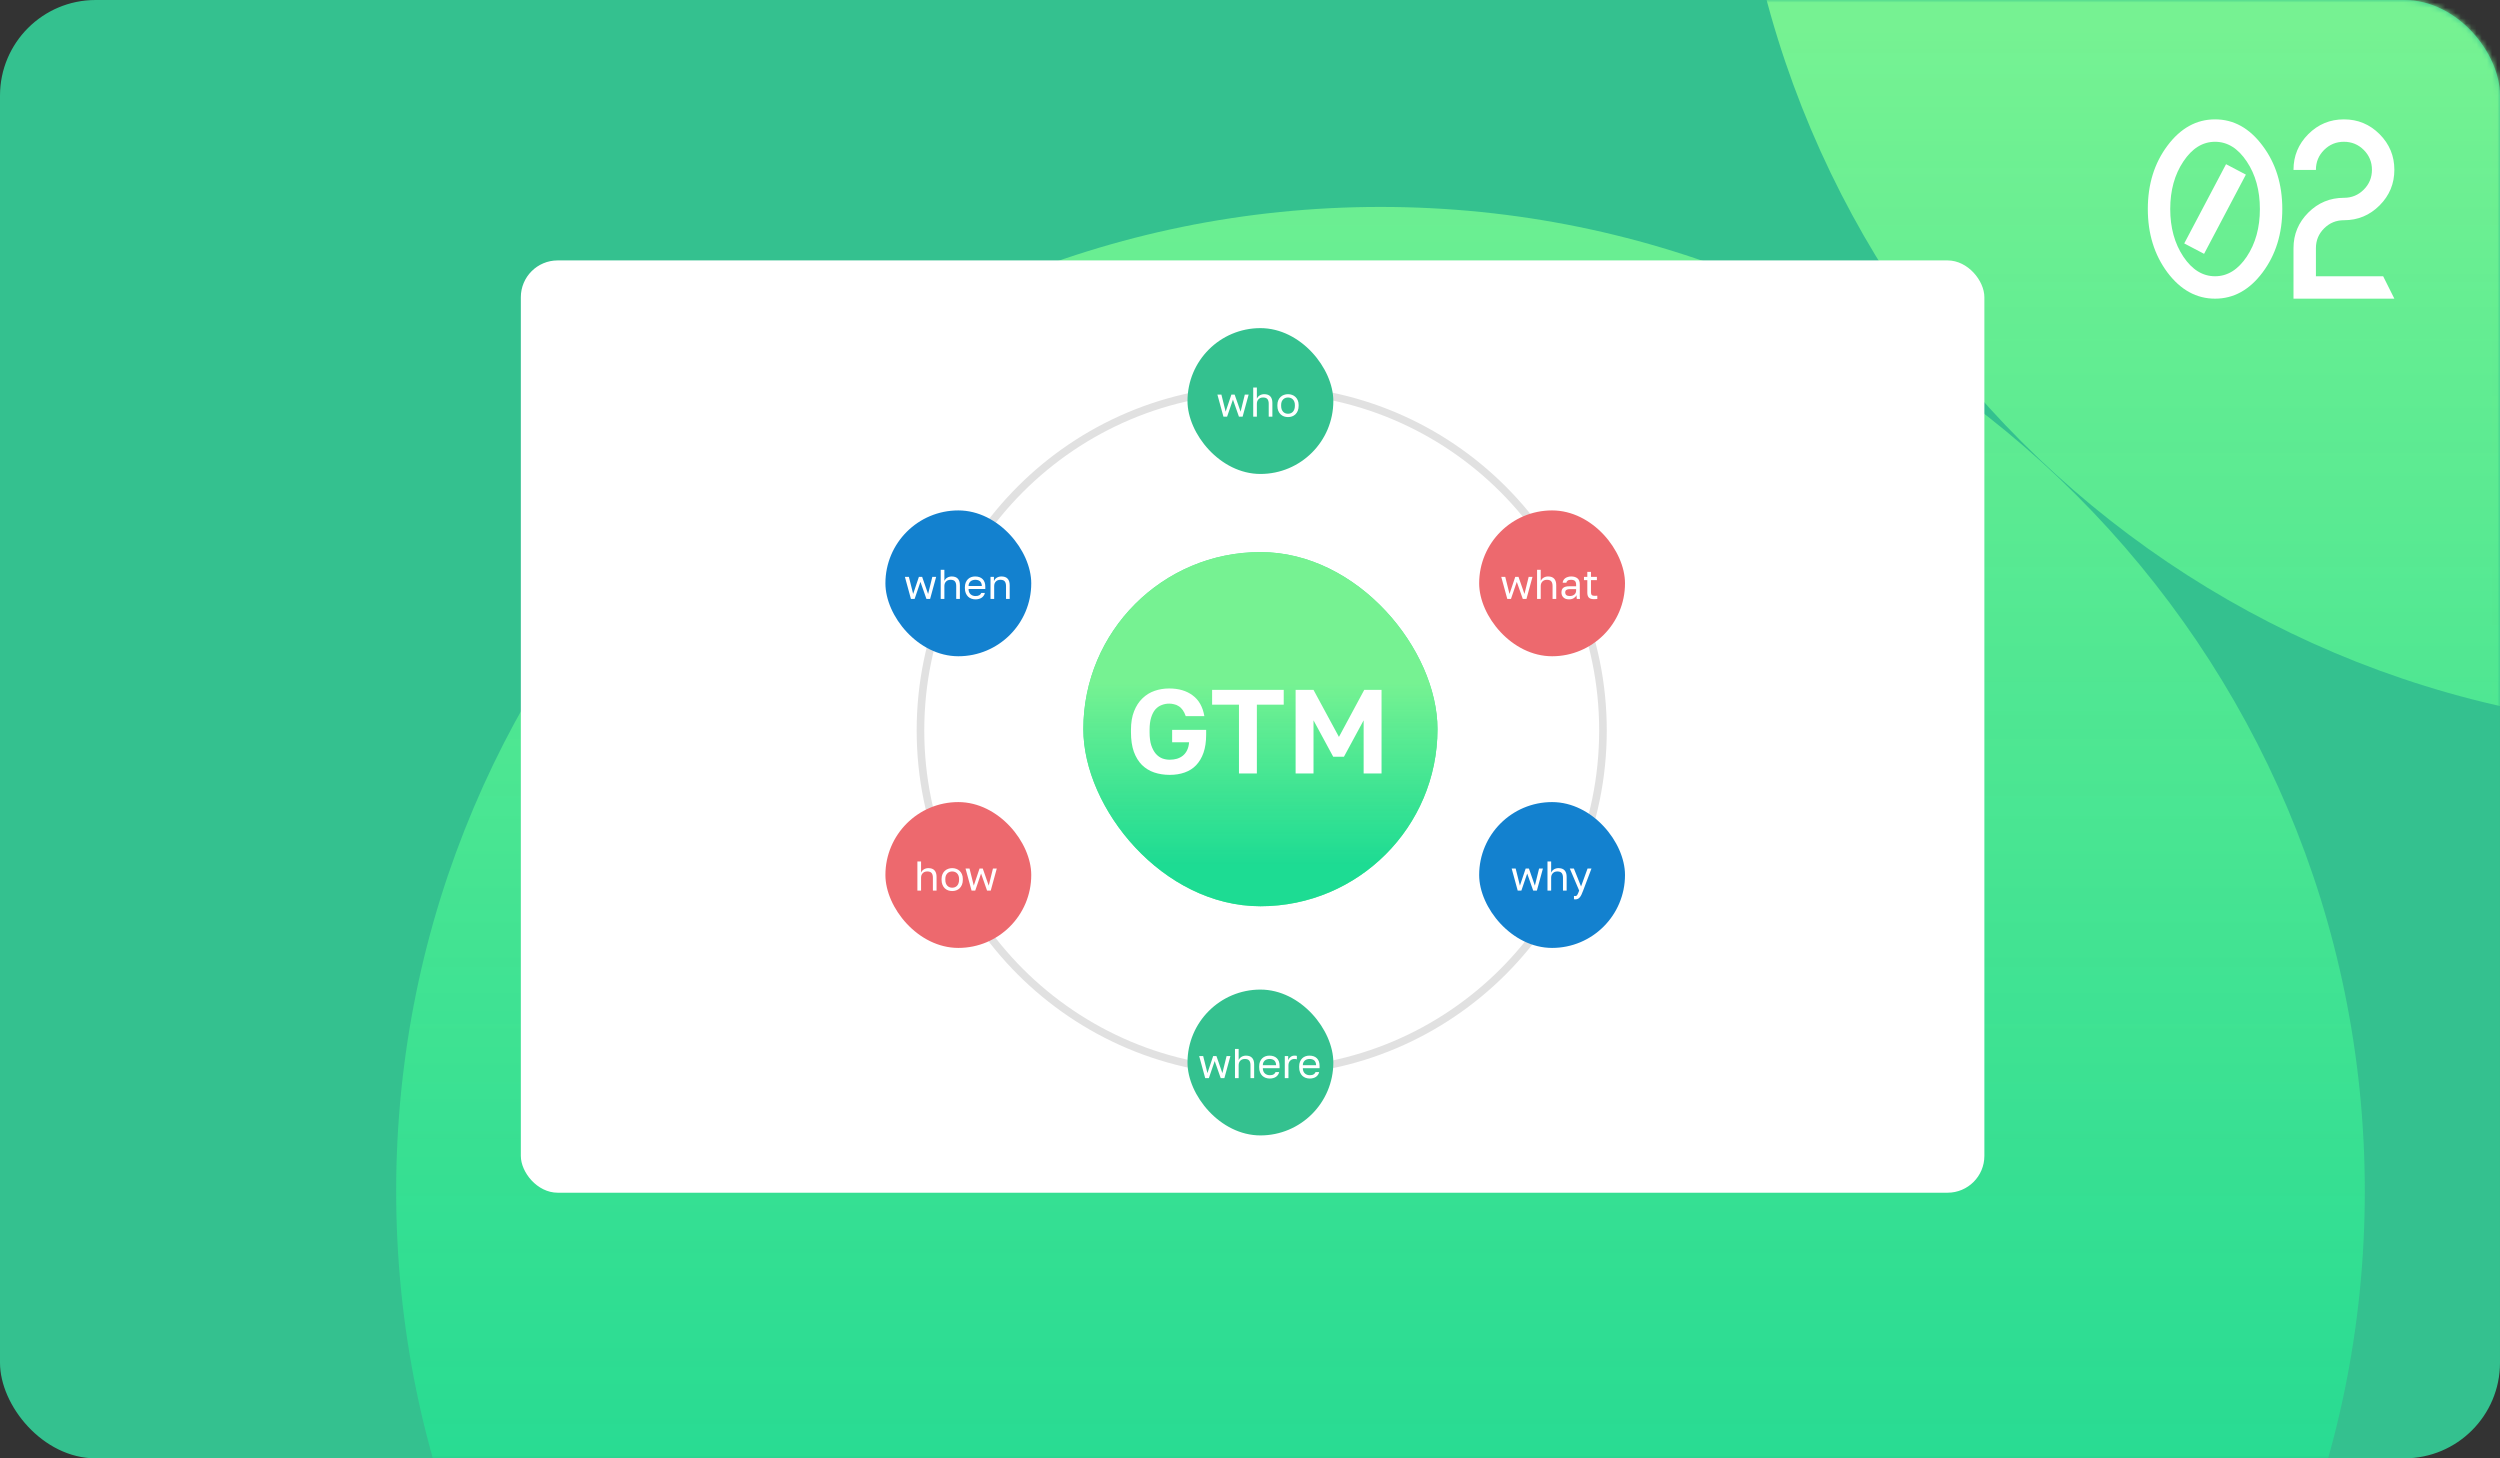 <svg width="480" height="280" viewBox="0 0 480 280" fill="none" xmlns="http://www.w3.org/2000/svg">
<rect x="0" y="0" width="480" height="280" fill="#333333" stroke="none"/>
<g clip-path="url(#clip0_5742_297)">
<rect width="480" height="280" rx="18.361" fill="#34C18F"/>
<mask id="mask0_5742_297" style="mask-type:alpha" maskUnits="userSpaceOnUse" x="0" y="0" width="480" height="280">
<rect width="480" height="280" rx="18.361" fill="#4BD0A0"/>
</mask>
<g mask="url(#mask0_5742_297)">
<path fill-rule="evenodd" clip-rule="evenodd" d="M521.821 140.205C626.196 140.205 710.808 55.593 710.808 -48.782C710.808 -153.157 626.196 -237.77 521.821 -237.77C417.446 -237.77 332.833 -153.157 332.833 -48.782C332.833 55.593 417.446 140.205 521.821 140.205ZM265.053 417.706C369.428 417.706 454.04 333.093 454.04 228.718C454.04 124.344 369.428 39.731 265.053 39.731C160.678 39.731 76.065 124.344 76.065 228.718C76.065 333.093 160.678 417.706 265.053 417.706Z" fill="url(#paint0_linear_5742_297)"/>
</g>
<path d="M425.291 22.918C428.863 22.918 431.904 24.603 434.414 27.974C436.939 31.33 438.201 35.383 438.201 40.131C438.201 44.879 436.939 48.938 434.414 52.309C431.904 55.666 428.863 57.344 425.291 57.344C421.719 57.344 418.671 55.666 416.147 52.309C413.636 48.938 412.381 44.879 412.381 40.131C412.381 35.383 413.636 31.33 416.147 27.974C418.671 24.603 421.719 22.918 425.291 22.918ZM425.291 27.221C422.91 27.221 420.88 28.483 419.202 31.008C417.524 33.518 416.684 36.559 416.684 40.131C416.684 43.702 417.524 46.751 419.202 49.275C420.88 51.785 422.91 53.041 425.291 53.041C427.672 53.041 429.702 51.785 431.38 49.275C433.058 46.751 433.898 43.702 433.898 40.131C433.898 36.559 433.058 33.518 431.38 31.008C429.702 28.483 427.672 27.221 425.291 27.221ZM431.208 33.525L423.182 48.737L419.374 46.736L427.4 31.524L431.208 33.525ZM450.056 37.979C451.534 37.979 452.796 37.455 453.843 36.408C454.89 35.361 455.414 34.092 455.414 32.6C455.414 31.108 454.89 29.839 453.843 28.791C452.796 27.744 451.527 27.221 450.035 27.221C448.543 27.221 447.274 27.744 446.226 28.791C445.179 29.839 444.656 31.108 444.656 32.6V32.621H440.352V32.6C440.352 29.932 441.299 27.651 443.193 25.758C445.086 23.864 447.367 22.918 450.035 22.918C452.703 22.918 454.984 23.864 456.877 25.758C458.77 27.651 459.717 29.932 459.717 32.6C459.717 35.268 458.77 37.549 456.877 39.442C454.984 41.336 452.71 42.282 450.056 42.282H450.035C448.543 42.282 447.274 42.806 446.226 43.853C445.179 44.9 444.656 46.162 444.656 47.64V53.041H457.566L459.717 57.344H440.352V47.64C440.352 44.986 441.299 42.713 443.193 40.819C445.086 38.926 447.367 37.979 450.035 37.979H450.056Z" fill="white"/>
<rect x="100" y="50" width="281" height="179" rx="7.07" fill="white"/>
<circle cx="242.25" cy="140.25" r="65.52" stroke="black" stroke-opacity="0.12" stroke-width="1.46"/>
<rect x="208" y="106" width="68" height="68" rx="34" fill="#54E892"/>
<rect x="208" y="106" width="68" height="68" rx="34" fill="url(#paint1_linear_5742_297)"/>
<path d="M224.593 148.775C223.523 148.775 222.531 148.622 221.614 148.317C220.713 148.011 219.926 147.53 219.254 146.873C218.597 146.216 218.078 145.368 217.696 144.33C217.329 143.291 217.146 142.046 217.146 140.595V140.136C217.146 138.746 217.344 137.555 217.741 136.562C218.139 135.554 218.673 134.729 219.345 134.087C220.018 133.43 220.797 132.949 221.683 132.643C222.569 132.338 223.501 132.185 224.478 132.185C226.311 132.185 227.816 132.628 228.992 133.514C230.184 134.385 230.932 135.714 231.238 137.501H227.663C227.495 137.012 227.297 136.615 227.068 136.31C226.838 135.989 226.579 135.744 226.288 135.576C226.013 135.393 225.716 135.271 225.395 135.21C225.089 135.133 224.784 135.095 224.478 135.095C223.974 135.095 223.493 135.187 223.035 135.37C222.576 135.538 222.172 135.821 221.82 136.218C221.484 136.615 221.217 137.135 221.018 137.776C220.82 138.418 220.72 139.205 220.72 140.136V140.595C220.72 141.588 220.827 142.42 221.041 143.092C221.27 143.764 221.56 144.307 221.912 144.719C222.278 145.132 222.691 145.43 223.149 145.613C223.623 145.781 224.104 145.865 224.593 145.865C225.082 145.865 225.54 145.804 225.968 145.682C226.411 145.544 226.793 145.345 227.113 145.086C227.449 144.811 227.717 144.467 227.915 144.055C228.129 143.627 228.259 143.115 228.305 142.519H225.051V140.136H231.582V141.053C231.582 142.382 231.414 143.535 231.077 144.513C230.741 145.475 230.268 146.277 229.657 146.919C229.061 147.545 228.328 148.011 227.457 148.317C226.602 148.622 225.647 148.775 224.593 148.775ZM237.882 135.301H232.726V132.46H246.475V135.301H241.319V148.5H237.882V135.301ZM248.758 132.46H252.195L257.076 141.488L261.934 132.46H265.256V148.5H261.819V138.303L258.038 145.292H255.976L252.195 138.303V148.5H248.758V132.46Z" fill="white"/>
<rect x="228" y="63" width="28" height="28" rx="14" fill="#34C18F"/>
<path d="M233.74 75.76H234.508L235.324 79.04L236.428 75.76H237.052L238.196 79.04L239.004 75.76H239.74L238.58 80H237.876L236.724 76.72L235.604 80H234.9L233.74 75.76ZM240.617 74.4H241.321V76.52C241.374 76.408 241.443 76.301 241.529 76.2C241.614 76.099 241.715 76.011 241.833 75.936C241.95 75.856 242.083 75.795 242.233 75.752C242.382 75.704 242.545 75.68 242.721 75.68C243.254 75.68 243.649 75.824 243.905 76.112C244.166 76.395 244.297 76.811 244.297 77.36V80H243.593V77.52C243.593 77.125 243.51 76.827 243.345 76.624C243.179 76.421 242.902 76.32 242.513 76.32C242.305 76.32 242.123 76.355 241.969 76.424C241.819 76.493 241.697 76.584 241.601 76.696C241.505 76.808 241.433 76.936 241.385 77.08C241.342 77.224 241.321 77.371 241.321 77.52V80H240.617V74.4ZM247.298 80.08C247.026 80.08 246.768 80.037 246.522 79.952C246.277 79.861 246.061 79.728 245.874 79.552C245.688 79.371 245.538 79.144 245.426 78.872C245.314 78.6 245.258 78.283 245.258 77.92V77.76C245.258 77.419 245.314 77.117 245.426 76.856C245.538 76.595 245.688 76.379 245.874 76.208C246.061 76.032 246.277 75.901 246.522 75.816C246.768 75.725 247.026 75.68 247.298 75.68C247.57 75.68 247.829 75.725 248.074 75.816C248.32 75.901 248.536 76.032 248.722 76.208C248.909 76.379 249.058 76.595 249.17 76.856C249.282 77.117 249.338 77.419 249.338 77.76V77.92C249.338 78.283 249.282 78.6 249.17 78.872C249.058 79.144 248.909 79.371 248.722 79.552C248.536 79.728 248.32 79.861 248.074 79.952C247.829 80.037 247.57 80.08 247.298 80.08ZM247.298 79.44C247.458 79.44 247.618 79.413 247.778 79.36C247.938 79.301 248.08 79.213 248.202 79.096C248.325 78.973 248.424 78.816 248.498 78.624C248.578 78.432 248.618 78.197 248.618 77.92V77.76C248.618 77.504 248.578 77.285 248.498 77.104C248.424 76.923 248.325 76.773 248.202 76.656C248.08 76.539 247.938 76.453 247.778 76.4C247.618 76.347 247.458 76.32 247.298 76.32C247.138 76.32 246.978 76.347 246.818 76.4C246.658 76.453 246.517 76.539 246.394 76.656C246.272 76.773 246.17 76.923 246.09 77.104C246.016 77.285 245.978 77.504 245.978 77.76V77.92C245.978 78.197 246.016 78.432 246.09 78.624C246.17 78.816 246.272 78.973 246.394 79.096C246.517 79.213 246.658 79.301 246.818 79.36C246.978 79.413 247.138 79.44 247.298 79.44Z" fill="white"/>
<rect x="228" y="190" width="28" height="28" rx="14" fill="#34C18F"/>
<path d="M230.24 202.76H231.008L231.824 206.04L232.928 202.76H233.552L234.696 206.04L235.504 202.76H236.24L235.08 207H234.376L233.224 203.72L232.104 207H231.4L230.24 202.76ZM237.117 201.4H237.821V203.52C237.874 203.408 237.943 203.301 238.029 203.2C238.114 203.099 238.215 203.011 238.333 202.936C238.45 202.856 238.583 202.795 238.733 202.752C238.882 202.704 239.045 202.68 239.221 202.68C239.754 202.68 240.149 202.824 240.405 203.112C240.666 203.395 240.797 203.811 240.797 204.36V207H240.093V204.52C240.093 204.125 240.01 203.827 239.845 203.624C239.679 203.421 239.402 203.32 239.013 203.32C238.805 203.32 238.623 203.355 238.469 203.424C238.319 203.493 238.197 203.584 238.101 203.696C238.005 203.808 237.933 203.936 237.885 204.08C237.842 204.224 237.821 204.371 237.821 204.52V207H237.117V201.4ZM243.798 207.08C243.526 207.08 243.268 207.037 243.022 206.952C242.777 206.867 242.561 206.736 242.374 206.56C242.188 206.379 242.038 206.152 241.926 205.88C241.814 205.608 241.758 205.288 241.758 204.92V204.76C241.758 204.408 241.812 204.104 241.918 203.848C242.025 203.587 242.166 203.371 242.342 203.2C242.524 203.024 242.732 202.893 242.966 202.808C243.206 202.723 243.457 202.68 243.718 202.68C244.342 202.68 244.825 202.851 245.166 203.192C245.508 203.533 245.678 204.016 245.678 204.64V205.088H242.462C242.462 205.339 242.502 205.549 242.582 205.72C242.662 205.891 242.766 206.029 242.894 206.136C243.022 206.243 243.164 206.32 243.318 206.368C243.478 206.416 243.638 206.44 243.798 206.44C244.118 206.44 244.364 206.387 244.534 206.28C244.71 206.173 244.836 206.027 244.91 205.84H245.598C245.556 206.043 245.478 206.221 245.366 206.376C245.26 206.531 245.126 206.661 244.966 206.768C244.812 206.869 244.633 206.947 244.43 207C244.233 207.053 244.022 207.08 243.798 207.08ZM243.758 203.32C243.593 203.32 243.433 203.344 243.278 203.392C243.124 203.435 242.985 203.507 242.862 203.608C242.745 203.704 242.649 203.827 242.574 203.976C242.5 204.125 242.462 204.304 242.462 204.512H245.014C245.009 204.293 244.972 204.109 244.902 203.96C244.838 203.805 244.75 203.683 244.638 203.592C244.526 203.496 244.393 203.427 244.238 203.384C244.089 203.341 243.929 203.32 243.758 203.32ZM246.679 202.76H247.335V203.56C247.426 203.309 247.575 203.101 247.783 202.936C247.996 202.765 248.255 202.68 248.559 202.68C248.666 202.68 248.751 202.685 248.815 202.696C248.884 202.707 248.946 202.72 248.999 202.736V203.392C248.93 203.365 248.86 203.347 248.791 203.336C248.727 203.325 248.636 203.32 248.519 203.32C248.359 203.32 248.21 203.349 248.071 203.408C247.932 203.467 247.812 203.549 247.711 203.656C247.61 203.757 247.53 203.883 247.471 204.032C247.412 204.181 247.383 204.344 247.383 204.52V207H246.679V202.76ZM251.478 207.08C251.206 207.08 250.947 207.037 250.702 206.952C250.457 206.867 250.241 206.736 250.054 206.56C249.867 206.379 249.718 206.152 249.606 205.88C249.494 205.608 249.438 205.288 249.438 204.92V204.76C249.438 204.408 249.491 204.104 249.598 203.848C249.705 203.587 249.846 203.371 250.022 203.2C250.203 203.024 250.411 202.893 250.646 202.808C250.886 202.723 251.137 202.68 251.398 202.68C252.022 202.68 252.505 202.851 252.846 203.192C253.187 203.533 253.358 204.016 253.358 204.64V205.088H250.142C250.142 205.339 250.182 205.549 250.262 205.72C250.342 205.891 250.446 206.029 250.574 206.136C250.702 206.243 250.843 206.32 250.998 206.368C251.158 206.416 251.318 206.44 251.478 206.44C251.798 206.44 252.043 206.387 252.214 206.28C252.39 206.173 252.515 206.027 252.59 205.84H253.278C253.235 206.043 253.158 206.221 253.046 206.376C252.939 206.531 252.806 206.661 252.646 206.768C252.491 206.869 252.313 206.947 252.11 207C251.913 207.053 251.702 207.08 251.478 207.08ZM251.438 203.32C251.273 203.32 251.113 203.344 250.958 203.392C250.803 203.435 250.665 203.507 250.542 203.608C250.425 203.704 250.329 203.827 250.254 203.976C250.179 204.125 250.142 204.304 250.142 204.512H252.694C252.689 204.293 252.651 204.109 252.582 203.96C252.518 203.805 252.43 203.683 252.318 203.592C252.206 203.496 252.073 203.427 251.918 203.384C251.769 203.341 251.609 203.32 251.438 203.32Z" fill="white"/>
<rect x="284" y="98" width="28" height="28" rx="14" fill="#ED696E"/>
<path d="M288.24 110.76H289.008L289.824 114.04L290.928 110.76H291.552L292.696 114.04L293.504 110.76H294.24L293.08 115H292.376L291.224 111.72L290.104 115H289.4L288.24 110.76ZM295.117 109.4H295.821V111.52C295.874 111.408 295.943 111.301 296.029 111.2C296.114 111.099 296.215 111.011 296.333 110.936C296.45 110.856 296.583 110.795 296.733 110.752C296.882 110.704 297.045 110.68 297.221 110.68C297.754 110.68 298.149 110.824 298.405 111.112C298.666 111.395 298.797 111.811 298.797 112.36V115H298.093V112.52C298.093 112.125 298.01 111.827 297.845 111.624C297.679 111.421 297.402 111.32 297.013 111.32C296.805 111.32 296.623 111.355 296.469 111.424C296.319 111.493 296.197 111.584 296.101 111.696C296.005 111.808 295.933 111.936 295.885 112.08C295.842 112.224 295.821 112.371 295.821 112.52V115H295.117V109.4ZM301.246 115.08C301.012 115.08 300.804 115.048 300.622 114.984C300.446 114.915 300.297 114.821 300.174 114.704C300.052 114.587 299.958 114.448 299.894 114.288C299.83 114.128 299.798 113.952 299.798 113.76C299.798 113.339 299.921 113.035 300.166 112.848C300.417 112.661 300.774 112.568 301.238 112.568H302.614V112.28C302.614 111.917 302.532 111.667 302.366 111.528C302.206 111.389 301.964 111.32 301.638 111.32C301.334 111.32 301.113 111.379 300.974 111.496C300.836 111.608 300.758 111.736 300.742 111.88H300.038C300.049 111.709 300.094 111.552 300.174 111.408C300.26 111.259 300.372 111.131 300.51 111.024C300.654 110.917 300.825 110.835 301.022 110.776C301.22 110.712 301.438 110.68 301.678 110.68C302.18 110.68 302.577 110.8 302.87 111.04C303.169 111.275 303.318 111.661 303.318 112.2V113.92C303.318 114.144 303.318 114.341 303.318 114.512C303.324 114.677 303.337 114.84 303.358 115H302.742C302.726 114.877 302.716 114.763 302.71 114.656C302.705 114.544 302.702 114.419 302.702 114.28C302.59 114.504 302.409 114.693 302.158 114.848C301.908 115.003 301.604 115.08 301.246 115.08ZM301.398 114.44C301.564 114.44 301.718 114.419 301.862 114.376C302.012 114.328 302.142 114.261 302.254 114.176C302.366 114.085 302.454 113.976 302.518 113.848C302.582 113.72 302.614 113.571 302.614 113.4V113.112H301.358C301.097 113.112 300.892 113.165 300.742 113.272C300.593 113.373 300.518 113.536 300.518 113.76C300.518 113.957 300.588 114.12 300.726 114.248C300.87 114.376 301.094 114.44 301.398 114.44ZM306.044 115.04C305.59 115.04 305.262 114.939 305.06 114.736C304.862 114.528 304.764 114.216 304.764 113.8V111.384H304.124V110.76H304.764V109.8H305.468V110.76H306.604V111.384H305.468V113.72C305.468 113.96 305.518 114.133 305.62 114.24C305.721 114.347 305.916 114.4 306.204 114.4C306.364 114.4 306.524 114.392 306.684 114.376V115C306.582 115.011 306.481 115.019 306.38 115.024C306.278 115.035 306.166 115.04 306.044 115.04Z" fill="white"/>
<rect x="170" y="98" width="28" height="28" rx="14" fill="#1381CF"/>
<path d="M173.74 110.76H174.508L175.324 114.04L176.428 110.76H177.052L178.196 114.04L179.004 110.76H179.74L178.58 115H177.876L176.724 111.72L175.604 115H174.9L173.74 110.76ZM180.617 109.4H181.321V111.52C181.374 111.408 181.443 111.301 181.529 111.2C181.614 111.099 181.715 111.011 181.833 110.936C181.95 110.856 182.083 110.795 182.233 110.752C182.382 110.704 182.545 110.68 182.721 110.68C183.254 110.68 183.649 110.824 183.905 111.112C184.166 111.395 184.297 111.811 184.297 112.36V115H183.593V112.52C183.593 112.125 183.51 111.827 183.345 111.624C183.179 111.421 182.902 111.32 182.513 111.32C182.305 111.32 182.123 111.355 181.969 111.424C181.819 111.493 181.697 111.584 181.601 111.696C181.505 111.808 181.433 111.936 181.385 112.08C181.342 112.224 181.321 112.371 181.321 112.52V115H180.617V109.4ZM187.298 115.08C187.026 115.08 186.768 115.037 186.522 114.952C186.277 114.867 186.061 114.736 185.874 114.56C185.688 114.379 185.538 114.152 185.426 113.88C185.314 113.608 185.258 113.288 185.258 112.92V112.76C185.258 112.408 185.312 112.104 185.418 111.848C185.525 111.587 185.666 111.371 185.842 111.2C186.024 111.024 186.232 110.893 186.466 110.808C186.706 110.723 186.957 110.68 187.218 110.68C187.842 110.68 188.325 110.851 188.666 111.192C189.008 111.533 189.178 112.016 189.178 112.64V113.088H185.962C185.962 113.339 186.002 113.549 186.082 113.72C186.162 113.891 186.266 114.029 186.394 114.136C186.522 114.243 186.664 114.32 186.818 114.368C186.978 114.416 187.138 114.44 187.298 114.44C187.618 114.44 187.864 114.387 188.034 114.28C188.21 114.173 188.336 114.027 188.41 113.84H189.098C189.056 114.043 188.978 114.221 188.866 114.376C188.76 114.531 188.626 114.661 188.466 114.768C188.312 114.869 188.133 114.947 187.93 115C187.733 115.053 187.522 115.08 187.298 115.08ZM187.258 111.32C187.093 111.32 186.933 111.344 186.778 111.392C186.624 111.435 186.485 111.507 186.362 111.608C186.245 111.704 186.149 111.827 186.074 111.976C186 112.125 185.962 112.304 185.962 112.512H188.514C188.509 112.293 188.472 112.109 188.402 111.96C188.338 111.805 188.25 111.683 188.138 111.592C188.026 111.496 187.893 111.427 187.738 111.384C187.589 111.341 187.429 111.32 187.258 111.32ZM190.179 110.76H190.835V111.56C190.883 111.443 190.95 111.331 191.035 111.224C191.12 111.117 191.222 111.024 191.339 110.944C191.462 110.864 191.6 110.8 191.755 110.752C191.915 110.704 192.091 110.68 192.283 110.68C192.816 110.68 193.211 110.824 193.467 111.112C193.728 111.395 193.859 111.811 193.859 112.36V115H193.155V112.52C193.155 112.125 193.072 111.827 192.907 111.624C192.742 111.421 192.464 111.32 192.075 111.32C191.867 111.32 191.686 111.355 191.531 111.424C191.382 111.493 191.259 111.584 191.163 111.696C191.067 111.808 190.995 111.936 190.947 112.08C190.904 112.224 190.883 112.371 190.883 112.52V115H190.179V110.76Z" fill="white"/>
<rect x="284" y="154" width="28" height="28" rx="14" fill="#1381CF"/>
<path d="M290.24 166.76H291.008L291.824 170.04L292.928 166.76H293.552L294.696 170.04L295.504 166.76H296.24L295.08 171H294.376L293.224 167.72L292.104 171H291.4L290.24 166.76ZM297.117 165.4H297.821V167.52C297.874 167.408 297.943 167.301 298.029 167.2C298.114 167.099 298.215 167.011 298.333 166.936C298.45 166.856 298.583 166.795 298.733 166.752C298.882 166.704 299.045 166.68 299.221 166.68C299.754 166.68 300.149 166.824 300.405 167.112C300.666 167.395 300.797 167.811 300.797 168.36V171H300.093V168.52C300.093 168.125 300.01 167.827 299.845 167.624C299.679 167.421 299.402 167.32 299.013 167.32C298.805 167.32 298.623 167.355 298.469 167.424C298.319 167.493 298.197 167.584 298.101 167.696C298.005 167.808 297.933 167.936 297.885 168.08C297.842 168.224 297.821 168.371 297.821 168.52V171H297.117V165.4ZM302.442 172.68C302.362 172.68 302.282 172.672 302.202 172.656V172.016C302.282 172.032 302.362 172.04 302.442 172.04C302.522 172.04 302.592 172.027 302.65 172C302.709 171.973 302.765 171.923 302.818 171.848C302.872 171.773 302.928 171.667 302.986 171.528C303.05 171.395 303.122 171.219 303.202 171L301.402 166.76H302.186L303.562 170.2L304.81 166.76H305.562L303.962 171C303.85 171.299 303.744 171.555 303.642 171.768C303.541 171.981 303.432 172.155 303.314 172.288C303.202 172.427 303.077 172.525 302.938 172.584C302.8 172.648 302.634 172.68 302.442 172.68Z" fill="white"/>
<rect x="170" y="154" width="28" height="28" rx="14" fill="#ED696E"/>
<path d="M176.14 165.4H176.844V167.52C176.897 167.408 176.967 167.301 177.052 167.2C177.137 167.099 177.239 167.011 177.356 166.936C177.473 166.856 177.607 166.795 177.756 166.752C177.905 166.704 178.068 166.68 178.244 166.68C178.777 166.68 179.172 166.824 179.428 167.112C179.689 167.395 179.82 167.811 179.82 168.36V171H179.116V168.52C179.116 168.125 179.033 167.827 178.868 167.624C178.703 167.421 178.425 167.32 178.036 167.32C177.828 167.32 177.647 167.355 177.492 167.424C177.343 167.493 177.22 167.584 177.124 167.696C177.028 167.808 176.956 167.936 176.908 168.08C176.865 168.224 176.844 168.371 176.844 168.52V171H176.14V165.4ZM182.822 171.08C182.55 171.08 182.291 171.037 182.046 170.952C181.801 170.861 181.585 170.728 181.398 170.552C181.211 170.371 181.062 170.144 180.95 169.872C180.838 169.6 180.782 169.283 180.782 168.92V168.76C180.782 168.419 180.838 168.117 180.95 167.856C181.062 167.595 181.211 167.379 181.398 167.208C181.585 167.032 181.801 166.901 182.046 166.816C182.291 166.725 182.55 166.68 182.822 166.68C183.094 166.68 183.353 166.725 183.598 166.816C183.843 166.901 184.059 167.032 184.246 167.208C184.433 167.379 184.582 167.595 184.694 167.856C184.806 168.117 184.862 168.419 184.862 168.76V168.92C184.862 169.283 184.806 169.6 184.694 169.872C184.582 170.144 184.433 170.371 184.246 170.552C184.059 170.728 183.843 170.861 183.598 170.952C183.353 171.037 183.094 171.08 182.822 171.08ZM182.822 170.44C182.982 170.44 183.142 170.413 183.302 170.36C183.462 170.301 183.603 170.213 183.726 170.096C183.849 169.973 183.947 169.816 184.022 169.624C184.102 169.432 184.142 169.197 184.142 168.92V168.76C184.142 168.504 184.102 168.285 184.022 168.104C183.947 167.923 183.849 167.773 183.726 167.656C183.603 167.539 183.462 167.453 183.302 167.4C183.142 167.347 182.982 167.32 182.822 167.32C182.662 167.32 182.502 167.347 182.342 167.4C182.182 167.453 182.041 167.539 181.918 167.656C181.795 167.773 181.694 167.923 181.614 168.104C181.539 168.285 181.502 168.504 181.502 168.76V168.92C181.502 169.197 181.539 169.432 181.614 169.624C181.694 169.816 181.795 169.973 181.918 170.096C182.041 170.213 182.182 170.301 182.342 170.36C182.502 170.413 182.662 170.44 182.822 170.44ZM185.381 166.76H186.149L186.965 170.04L188.069 166.76H188.693L189.837 170.04L190.645 166.76H191.381L190.221 171H189.517L188.365 167.72L187.245 171H186.541L185.381 166.76Z" fill="white"/>
</g>
<defs>
<linearGradient id="paint0_linear_5742_297" x1="393.437" y1="-237.77" x2="393.437" y2="417.706" gradientUnits="userSpaceOnUse">
<stop offset="0.37" stop-color="#76F292"/>
<stop offset="0.882" stop-color="#16DA93" stop-opacity="0.88"/>
</linearGradient>
<linearGradient id="paint1_linear_5742_297" x1="242" y1="106" x2="242" y2="174" gradientUnits="userSpaceOnUse">
<stop offset="0.37" stop-color="#76F292"/>
<stop offset="0.882" stop-color="#16DA93" stop-opacity="0.88"/>
</linearGradient>
<clipPath id="clip0_5742_297">
<rect width="480" height="280" fill="white"/>
</clipPath>
</defs>
</svg>
